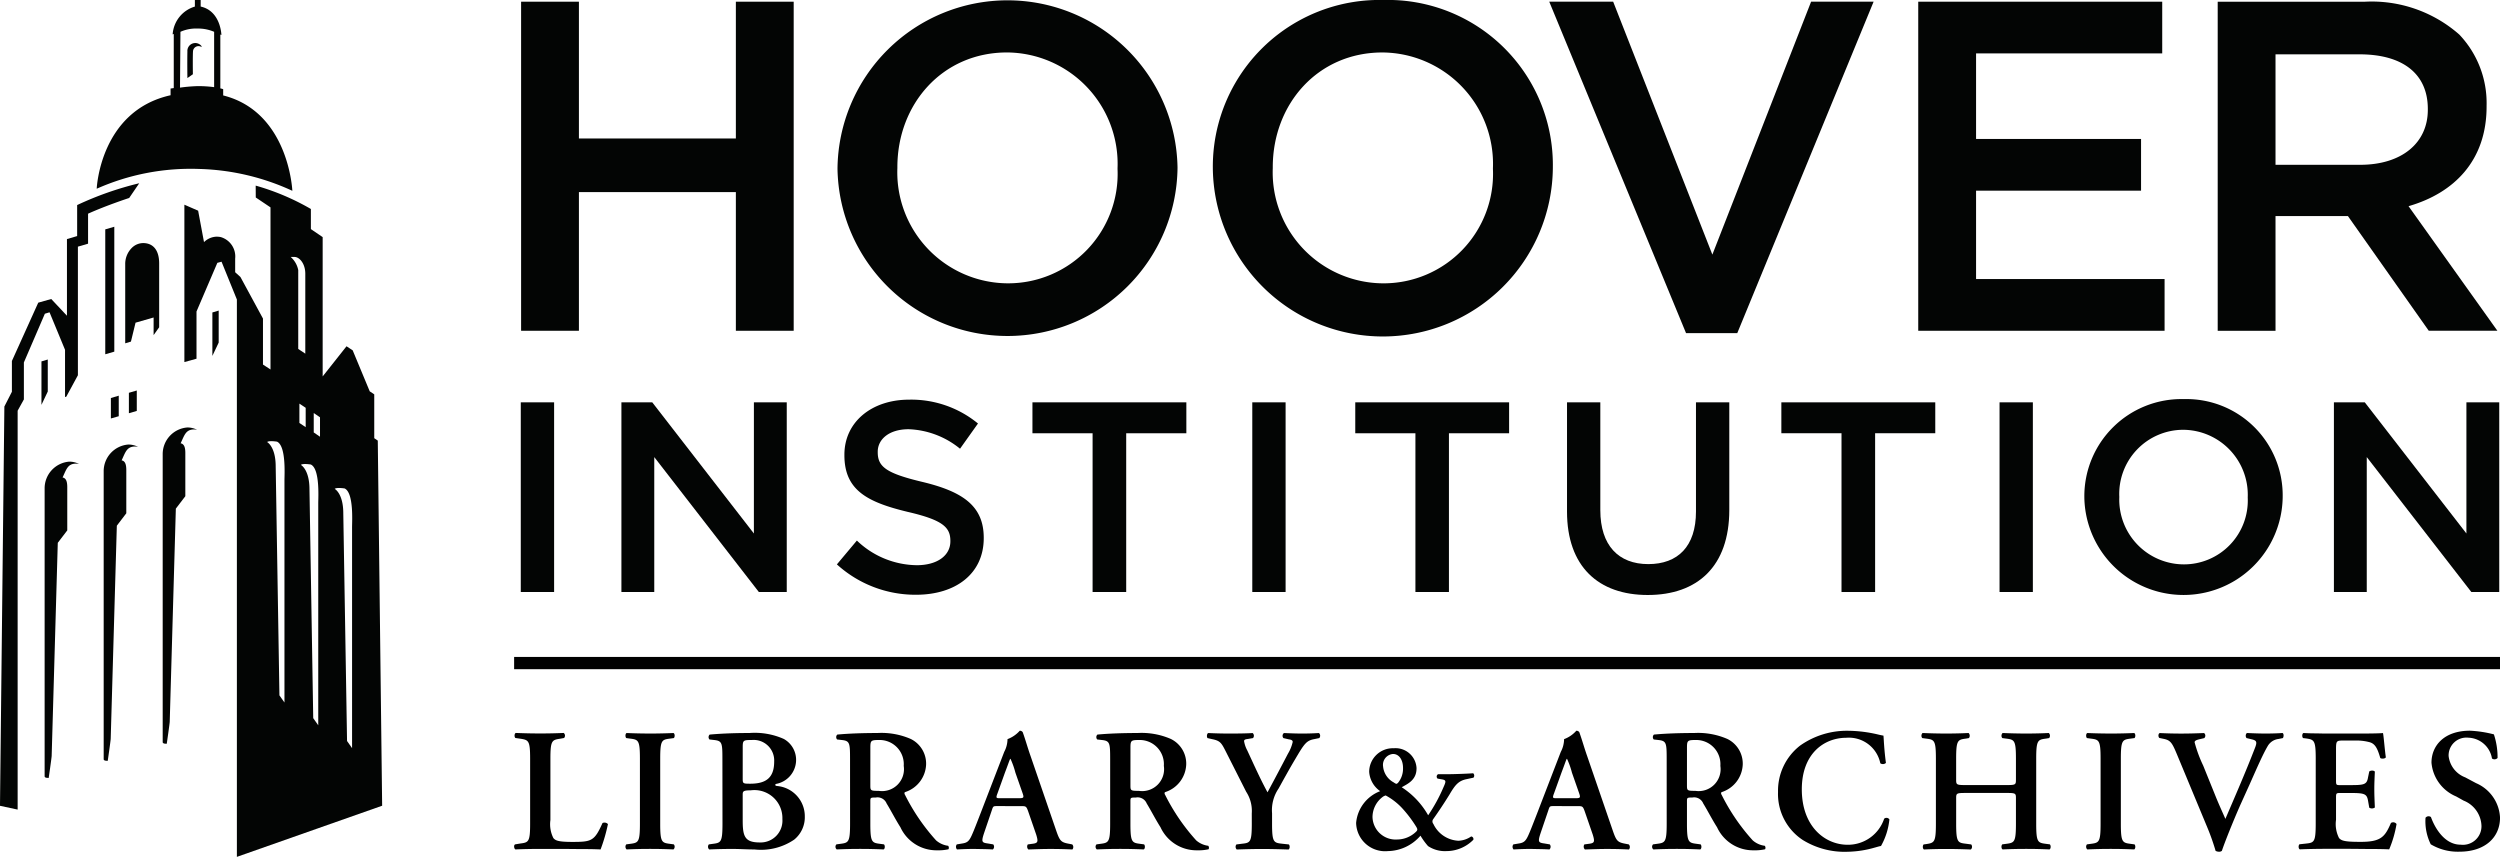 <svg xmlns="http://www.w3.org/2000/svg" width="175.056" height="60"><defs><style>.cls-1{fill:#030504}</style></defs><g id="Group_7180" data-name="Group 7180" transform="translate(-310.364 -520.547)"><g id="Group_7180-2" data-name="Group 7180" transform="translate(346.83 520.547)"><path id="Path_327" data-name="Path 327" class="cls-1" d="M367.79 543.378H356.8V533.8h-4.048v23.042h4.048v-9.71h10.99v9.71h4.049V533.8h-4.049z" transform="translate(-352.729 -533.681)"/><path id="Path_328" data-name="Path 328" class="cls-1" d="M401.63 545.441v-.065a11.906 11.906 0 00-23.809.065v.064a11.906 11.906 0 0023.809-.064zm-4.2.064a7.665 7.665 0 01-7.676 8 7.773 7.773 0 01-7.741-8.067v-.065c0-4.424 3.155-8.034 7.676-8.034a7.8 7.8 0 017.741 8.1z" transform="translate(-355.643 -533.666)"/><path id="Path_329" data-name="Path 329" class="cls-1" d="M419.495 533.666a11.666 11.666 0 00-11.937 11.775v.064a11.905 11.905 0 0023.808-.064v-.065a11.557 11.557 0 00-11.871-11.71zm7.676 11.84a7.665 7.665 0 01-7.676 8 7.773 7.773 0 01-7.741-8.067v-.065c0-4.424 3.154-8.034 7.676-8.034a7.8 7.8 0 017.741 8.1z" transform="translate(-359.098 -533.666)"/><path id="Path_330" data-name="Path 330" class="cls-1" d="M452.545 533.8l-6.913 17.709-6.946-17.709h-4.476l9.578 23.206h3.588l9.546-23.206z" transform="translate(-362.194 -533.681)"/><path id="Path_331" data-name="Path 331" class="cls-1" d="M480.693 553.22h-13.2v-6.188h11.553v-3.621h-11.553v-5.991h13.035v-3.62h-17.084v23.042h17.249z" transform="translate(-365.59 -533.681)"/><path id="Path_332" data-name="Path 332" class="cls-1" d="M491.218 548.809h5.069l5.662 8.032h4.805l-6.221-8.723c3.193-.922 5.465-3.193 5.465-6.978v-.066a6.965 6.965 0 00-1.909-4.971 9.282 9.282 0 00-6.649-2.3h-10.27v23.042h4.049zm0-11.323h5.892c3 0 4.773 1.35 4.773 3.819v.065c0 2.337-1.844 3.851-4.741 3.851h-5.924z" transform="translate(-368.347 -533.681)"/><path id="Rectangle_2455" data-name="Rectangle 2455" class="cls-1" transform="translate(0 28.174)" d="M0 0h2.334v13.28H0z"/><path id="Path_333" data-name="Path 333" class="cls-1" d="M369.976 574.726l-7.115-9.182H360.7v13.28h2.3v-9.448l7.323 9.448h1.954v-13.28h-2.3z" transform="translate(-353.653 -537.37)"/><path id="Path_334" data-name="Path 334" class="cls-1" d="M383.8 571.1c-2.561-.607-3.169-1.062-3.169-2.088v-.037c0-.873.8-1.575 2.163-1.575a6.034 6.034 0 013.6 1.365L387.65 567a7.359 7.359 0 00-4.819-1.67c-2.637 0-4.534 1.575-4.534 3.852v.038c0 2.447 1.594 3.282 4.42 3.965 2.467.569 3 1.082 3 2.03v.038c0 .986-.911 1.669-2.353 1.669a6.154 6.154 0 01-4.193-1.726l-1.4 1.669a8.177 8.177 0 005.54 2.126c2.789 0 4.743-1.48 4.743-3.965v-.039c-.006-2.201-1.447-3.207-4.254-3.887z" transform="translate(-355.636 -537.345)"/><path id="Path_335" data-name="Path 335" class="cls-1" d="M393.265 567.706h4.212v11.118h2.353v-11.118h4.212v-2.163h-10.777z" transform="translate(-357.437 -537.37)"/><path id="Rectangle_2456" data-name="Rectangle 2456" class="cls-1" transform="translate(51.222 28.174)" d="M0 0h2.333v13.28H0z"/><path id="Path_336" data-name="Path 336" class="cls-1" d="M418.841 567.706h4.212v11.118h2.347v-11.118h4.213v-2.163h-10.772z" transform="translate(-360.408 -537.37)"/><path id="Path_337" data-name="Path 337" class="cls-1" d="M444.647 573.19c0 2.447-1.271 3.68-3.339 3.68-2.087 0-3.359-1.309-3.359-3.776v-7.55h-2.332v7.646c0 3.851 2.2 5.843 5.653 5.843 3.473 0 5.71-1.992 5.71-5.957v-7.532h-2.333z" transform="translate(-362.357 -537.37)"/><path id="Path_338" data-name="Path 338" class="cls-1" d="M452.6 567.706h4.212v11.118h2.353v-11.118h4.212v-2.163H452.6z" transform="translate(-364.331 -537.37)"/><path id="Rectangle_2457" data-name="Rectangle 2457" class="cls-1" transform="translate(103.547 28.174)" d="M0 0h2.333v13.28H0z"/><path id="Path_339" data-name="Path 339" class="cls-1" d="M483.568 565.286a6.8 6.8 0 00-6.963 6.868v.038a6.945 6.945 0 0013.888-.038v-.038a6.742 6.742 0 00-6.925-6.83zm4.478 6.906a4.471 4.471 0 01-4.478 4.667 4.534 4.534 0 01-4.515-4.7v-.038a4.487 4.487 0 014.477-4.686 4.551 4.551 0 014.516 4.724z" transform="translate(-367.12 -537.34)"/><path id="Path_340" data-name="Path 340" class="cls-1" d="M505.655 565.544v9.182l-7.115-9.182h-2.163v13.28h2.3v-9.448l7.323 9.448h1.954v-13.28z" transform="translate(-369.417 -537.37)"/></g><g id="Group_7181" data-name="Group 7181" transform="translate(310.364 520.547)"><path id="Path_341" data-name="Path 341" class="cls-1" d="M325.21 524.553c-.016.736 0 1.856 0 1.856l.384-.267s-.019-1.417.013-1.648a.387.387 0 01.605-.25.588.588 0 00-.027-.088.552.552 0 00-.975.397z" transform="translate(-312.088 -520.943)"/><path id="Path_342" data-name="Path 342" class="cls-1" d="M319.337 538.56l-.633.184v8.746l.633-.184z" transform="translate(-311.333 -522.683)"/><path id="Path_343" data-name="Path 343" class="cls-1" d="M331.725 533.908s-.238-5.523-4.843-6.678v-.436a1.145 1.145 0 00-.2-.058v-3.772c.025.011.054.021.076.034 0 0-.042-1.681-1.453-1.992v-.458h-.405v.46a2.175 2.175 0 00-1.555 1.93v.017c.028-.012.048-.016.076-.028v3.787l-.223.033v.469c-4.948 1.1-5.172 6.546-5.172 6.546a16.2 16.2 0 017.158-1.385 16.553 16.553 0 016.541 1.531zm-7.866-7.224l.03-3.91a2.7 2.7 0 011.213-.228 2.835 2.835 0 011.146.228v3.876a8.36 8.36 0 00-1.183-.072 11.3 11.3 0 00-1.206.105z" transform="translate(-311.254 -520.547)"/><path id="Path_344" data-name="Path 344" class="cls-1" d="M320.575 551.719v1.432l.553-.162v-1.431z" transform="translate(-311.55 -524.215)"/><path id="Path_345" data-name="Path 345" class="cls-1" d="M321.6 539.857a1.137 1.137 0 00-.849.331 1.589 1.589 0 00-.467 1.152v5.535l.4-.12.323-1.325 1.265-.364v1.234l.389-.548v-4.471c0-.881-.378-1.392-1.061-1.424z" transform="translate(-311.516 -522.835)"/><path id="Path_346" data-name="Path 346" class="cls-1" d="M320.113 535.223a22.717 22.717 0 00-4.347 1.527v2.171l-.714.211v5.368l-1.1-1.172-.91.257-1.845 4.084v2.155l-.527 1.032-.307 27.959 1.236.265v-27.93l.437-.791v-2.589l1.469-3.411.327-.1 1.085 2.626v3.308l.089-.026.812-1.5v-9.005l.712-.208v-2.1c1.3-.586 2.879-1.1 2.879-1.1z" transform="translate(-310.364 -522.391)"/><path id="Path_347" data-name="Path 347" class="cls-1" d="M319.7 551.971l-.551.162v1.434l.551-.158z" transform="translate(-311.385 -524.264)"/><path id="Path_348" data-name="Path 348" class="cls-1" d="M313.9 559.163v20.145c0 .115.171.117.285.117 0 0 .208-1.433.208-1.547l.428-14.915.664-.869v-3.021c0-.348-.059-.637-.328-.684.273-.586.361-.971.954-.971a1.336 1.336 0 01.2.024 1.531 1.531 0 00-.681-.163 1.871 1.871 0 00-1.73 1.884z" transform="translate(-310.775 -524.954)"/><path id="Path_349" data-name="Path 349" class="cls-1" d="M318.578 557.808v20.145c0 .114.171.116.285.116 0 0 .207-1.433.207-1.547l.429-14.916.663-.869v-3.02c0-.348-.059-.638-.327-.685.272-.585.361-.971.953-.971a1.224 1.224 0 01.2.025 1.536 1.536 0 00-.681-.163 1.871 1.871 0 00-1.729 1.885z" transform="translate(-311.318 -524.796)"/><path id="Path_350" data-name="Path 350" class="cls-1" d="M323.253 556.452V576.6c0 .115.171.117.285.117 0 0 .208-1.434.208-1.548l.428-14.915.664-.869v-3.021c0-.348-.059-.637-.328-.684.273-.585.361-.971.954-.971a1.345 1.345 0 01.2.024 1.544 1.544 0 00-.681-.162 1.87 1.87 0 00-1.73 1.881z" transform="translate(-311.861 -524.639)"/><path id="Path_351" data-name="Path 351" class="cls-1" d="M338.82 578.832l-.306-25.567-.247-.169v-3.068l-.317-.213-1.193-2.871-.431-.284-1.671 2.111v-9.755l-.825-.561v-1.408a16.874 16.874 0 00-3.865-1.637l.005.831 1.032.693v11.351l-.527-.345v-3.221l-1.578-2.91-.369-.334v-.951a1.415 1.415 0 00-1-1.507 1.138 1.138 0 00-.178-.027h-.009c-.032 0-.062-.006-.095-.006a1.324 1.324 0 00-.9.382l-.411-2.2-.963-.42v11.02l.849-.235v-3.306l1.459-3.407.294-.08 1.074 2.647v39.028zm-2.626-22.216c.645.3.52 2.324.52 2.7V574.8l-.352-.5-.263-15.942c0-1.4-.6-1.711-.6-1.711.12-.123.695-.031.695-.031zm-2.164-5.282l.439.3v1.36l-.439-.3zm.316 6.307V573.2l-.352-.5-.263-16.021c0-1.4-.6-1.711-.6-1.711.117-.122.692-.03.692-.03.649.296.523 2.324.523 2.703zm-.88-5.316l-.44-.294v-1.356l.44.293zm-.757-11.919c.355.026.73.5.73 1.172v5.6l-.494-.331v-5.521a1.659 1.659 0 00-.53-.922zm-1.249 12.934c.645.3.52 2.324.52 2.7v15.565l-.352-.5-.262-16.025c0-1.4-.6-1.712-.6-1.712.119-.121.694-.029.694-.029z" transform="translate(-312.061 -522.413)"/><path id="Path_352" data-name="Path 352" class="cls-1" d="M314.091 549.1l-.442.133v3.042l.442-.933z" transform="translate(-310.746 -523.926)"/><path id="Path_353" data-name="Path 353" class="cls-1" d="M327.19 548.388l.442-.933v-2.242l-.442.133z" transform="translate(-312.319 -523.466)"/></g><g id="Group_7609" data-name="Group 7609" transform="translate(-11.465 385.617)"><path id="Path_454" data-name="Path 454" d="M360.37 192.917a2.144 2.144 0 00.208 1.261c.147.172.343.269 1.322.269 1.358 0 1.555-.061 2.118-1.322a.327.327 0 01.38.074 11.715 11.715 0 01-.515 1.775c-.257-.013-.648-.025-1.15-.025s-1.1-.012-1.788-.012h-1.273c-.624 0-1.236.012-1.75.037-.1-.05-.136-.295-.024-.355l.367-.061c.575-.074.685-.111.685-1.385v-4.553c0-1.272-.109-1.309-.685-1.4l-.343-.049c-.086-.061-.086-.306.024-.354.612.024 1.164.036 1.726.036.539 0 1.09-.012 1.629-.036a.242.242 0 01.024.354l-.27.049c-.575.086-.685.123-.685 1.4z" transform="translate(0 -.564)"/><path id="Path_455" data-name="Path 455" d="M368.883 193.174c0 1.3.11 1.334.685 1.408l.269.037a.262.262 0 01-.024.355 35.382 35.382 0 00-3.281 0 .262.262 0 01-.024-.355l.27-.037c.575-.074.685-.11.685-1.408v-4.554c0-1.3-.11-1.335-.685-1.407l-.27-.037c-.086-.086-.073-.307.024-.354q.808.035 1.652.036c.539 0 1.091-.013 1.629-.036.1.048.11.269.024.354l-.269.037c-.575.072-.685.109-.685 1.407z" transform="translate(-.825 -.564)"/><path id="Path_456" data-name="Path 456" d="M373.85 188.693c0-1.175-.012-1.321-.587-1.383l-.319-.036a.248.248 0 01.013-.343c.551-.049 1.445-.11 2.791-.11a4.986 4.986 0 012.4.416 1.674 1.674 0 01.857 1.592 1.712 1.712 0 01-1.384 1.554.089.089 0 00-.073.074c0 .024.024.049.1.073a2.123 2.123 0 011.971 2.131 2.014 2.014 0 01-.746 1.628 4.137 4.137 0 01-2.779.686c-.539 0-1.054-.037-1.518-.037-.538 0-1.115.012-1.652.037a.262.262 0 01-.024-.355l.27-.037c.575-.073.685-.109.685-1.408zm1.421 1.347c0 .318.036.331.526.331 1.151 0 1.678-.453 1.678-1.555a1.439 1.439 0 00-1.555-1.506c-.612 0-.648.024-.648.514zm0 2.877c0 1.114.122 1.567 1.187 1.567a1.528 1.528 0 001.592-1.64 1.959 1.959 0 00-2.217-2.009c-.538 0-.563.074-.563.318z" transform="translate(-1.436 -.564)"/><path id="Path_457" data-name="Path 457" d="M383.731 188.693c0-1.175-.012-1.321-.587-1.383l-.319-.036a.248.248 0 01.013-.343c.771-.074 1.812-.11 2.816-.11a5.134 5.134 0 012.326.416 1.922 1.922 0 011.077 1.787 2.117 2.117 0 01-1.47 1.934c-.072.037-.048.135 0 .208a14.184 14.184 0 002.168 3.172 1.581 1.581 0 00.845.38.224.224 0 01.024.244 3.3 3.3 0 01-.808.073 2.777 2.777 0 01-2.558-1.616c-.33-.514-.673-1.187-.967-1.665a.686.686 0 00-.76-.416c-.367 0-.379.013-.379.27v1.566c0 1.3.11 1.335.685 1.408l.27.037c.085.085.073.307-.024.355a35.414 35.414 0 00-3.281 0 .24.24 0 01-.024-.355l.27-.037c.575-.073.685-.109.685-1.408zm1.421 1.763c0 .392 0 .416.588.416a1.535 1.535 0 001.75-1.75 1.692 1.692 0 00-1.689-1.812c-.637 0-.648.037-.648.6z" transform="translate(-2.38 -.564)"/><path id="Path_458" data-name="Path 458" d="M394.955 191.921c-.318 0-.306 0-.416.331l-.5 1.469c-.245.722-.2.759.257.821l.355.061a.262.262 0 01-.025.355c-.391-.025-.795-.025-1.3-.037-.4 0-.784.012-1.212.037a.274.274 0 01-.013-.355l.367-.061c.355-.051.49-.16.673-.563.147-.319.343-.833.6-1.494l1.678-4.358a1.956 1.956 0 00.232-.894 2.16 2.16 0 00.857-.588.244.244 0 01.207.1c.2.551.355 1.126.552 1.677l1.763 5.13c.282.82.343.906.967 1.016l.185.037a.264.264 0 01.012.355c-.5-.025-.955-.037-1.592-.037-.526 0-1.064.024-1.493.037a.28.28 0 01-.037-.355l.27-.037c.44-.049.477-.123.318-.648l-.575-1.665c-.123-.331-.159-.331-.5-.331zm1.47-.551c.343 0 .392-.024.293-.318l-.514-1.47a5.892 5.892 0 00-.343-.967h-.024c-.049.086-.147.391-.368.967l-.514 1.433c-.135.355-.1.355.2.355z" transform="translate(-3.273 -.547)"/><path id="Path_459" data-name="Path 459" d="M403.872 188.693c0-1.175-.013-1.321-.588-1.383l-.318-.036a.248.248 0 01.013-.343c.77-.074 1.811-.11 2.815-.11a5.134 5.134 0 012.326.416 1.921 1.921 0 011.078 1.787 2.117 2.117 0 01-1.47 1.934c-.073.037-.049.135 0 .208a14.122 14.122 0 002.168 3.172 1.579 1.579 0 00.844.38.221.221 0 01.024.244 3.29 3.29 0 01-.807.073 2.779 2.779 0 01-2.56-1.616c-.33-.514-.673-1.187-.966-1.665a.687.687 0 00-.76-.416c-.367 0-.38.013-.38.27v1.566c0 1.3.11 1.335.686 1.408l.269.037c.086.085.074.307-.024.355a35.382 35.382 0 00-3.281 0 .241.241 0 01-.024-.355l.269-.037c.575-.073.686-.109.686-1.408zm1.42 1.763c0 .392 0 .416.588.416a1.536 1.536 0 001.751-1.75 1.692 1.692 0 00-1.689-1.812c-.637 0-.649.037-.649.6z" transform="translate(-4.307 -.564)"/><path id="Path_460" data-name="Path 460" d="M414.612 192.452a2.461 2.461 0 00-.392-1.518l-1.468-2.9c-.27-.526-.368-.674-.919-.784l-.319-.073c-.072-.085-.048-.318.05-.354q.791.037 1.542.036c.539 0 1.286-.012 1.567-.036a.249.249 0 01.025.354l-.367.062c-.2.024-.257.061-.257.158a2.094 2.094 0 00.22.638c.49 1.053.931 2.045 1.421 2.938.5-.931.954-1.788 1.432-2.706a2.759 2.759 0 00.331-.82c0-.123-.111-.159-.282-.184l-.367-.086a.241.241 0 01.037-.354c.538.024.918.036 1.285.036s.771-.012 1.163-.036a.249.249 0 01.024.354l-.354.073c-.551.1-.7.331-1.335 1.408-.416.7-.783 1.371-1.163 2.056a2.69 2.69 0 00-.453 1.726v.734c0 1.3.111 1.335.71 1.4l.466.05c.085.085.073.306-.024.355-.76-.025-1.31-.037-1.848-.037-.563 0-1.115.012-1.775.037a.263.263 0 01-.025-.355l.392-.05c.575-.061.685-.1.685-1.4z" transform="translate(-5.131 -.564)"/><path id="Path_461" data-name="Path 461" d="M427.254 189.42c0 .827-.661 1.092-1.036 1.311a5.656 5.656 0 011.851 1.962 11.475 11.475 0 001.058-1.928c.187-.419.232-.529-.078-.584l-.319-.055a.19.19 0 01.033-.308h.607c.562 0 1.6-.043 1.85-.067a.222.222 0 01.023.309l-.507.109c-.572.122-.8.441-1.178 1.08a32.389 32.389 0 01-1.146 1.73.269.269 0 00.022.32 2.045 2.045 0 001.752 1.178 1.661 1.661 0 00.893-.3.18.18 0 01.154.232 2.652 2.652 0 01-1.884.793 2.126 2.126 0 01-1.289-.352 5 5 0 01-.529-.728 3.076 3.076 0 01-2.281 1.08 2.028 2.028 0 01-2.225-1.972 2.62 2.62 0 011.685-2.225 1.792 1.792 0 01-.771-1.356 1.658 1.658 0 011.718-1.649 1.473 1.473 0 011.6 1.422m-2.16 1.884a.628.628 0 00-.253.133 1.774 1.774 0 00-.672 1.376 1.62 1.62 0 001.729 1.575 1.92 1.92 0 001.279-.506c.165-.144.165-.209.033-.419a8.75 8.75 0 00-.893-1.19 4.467 4.467 0 00-1.223-.969m-.187-2.06a1.418 1.418 0 00.749 1.147.78.78 0 00.176.1c.033 0 .089-.044.109-.054a1.561 1.561 0 00.365-1.058c0-.573-.277-.98-.7-.98a.765.765 0 00-.7.847" transform="translate(-6.237 -.676)"/><path id="Path_462" data-name="Path 462" d="M438.047 191.921c-.318 0-.307 0-.416.331l-.5 1.469c-.245.722-.2.759.258.821l.354.061a.262.262 0 01-.024.355c-.392-.025-.8-.025-1.3-.037-.4 0-.783.012-1.211.037a.274.274 0 01-.013-.355l.367-.061c.355-.051.49-.16.674-.563.147-.319.342-.833.6-1.494l1.678-4.358a1.956 1.956 0 00.232-.894 2.131 2.131 0 00.856-.588.243.243 0 01.208.1c.2.551.355 1.126.552 1.677l1.763 5.13c.282.82.343.906.967 1.016l.184.037a.263.263 0 01.011.355c-.5-.025-.953-.037-1.59-.037-.527 0-1.065.024-1.494.037a.28.28 0 01-.037-.355l.269-.037c.44-.049.478-.123.318-.648l-.575-1.665c-.123-.331-.16-.331-.5-.331zm1.47-.551c.343 0 .392-.024.293-.318l-.514-1.47a5.781 5.781 0 00-.343-.967h-.024c-.049.086-.147.391-.367.967l-.515 1.433c-.135.355-.1.355.2.355z" transform="translate(-7.395 -.547)"/><path id="Path_463" data-name="Path 463" d="M446.963 188.693c0-1.175-.013-1.321-.588-1.383l-.318-.036a.248.248 0 01.013-.343c.771-.074 1.811-.11 2.816-.11a5.135 5.135 0 012.325.416 1.921 1.921 0 011.078 1.787 2.117 2.117 0 01-1.47 1.934c-.073.037-.049.135 0 .208a14.121 14.121 0 002.168 3.172 1.579 1.579 0 00.844.38.221.221 0 01.024.244 3.3 3.3 0 01-.808.073 2.774 2.774 0 01-2.557-1.616c-.331-.514-.674-1.187-.968-1.665a.685.685 0 00-.759-.416c-.367 0-.38.013-.38.27v1.566c0 1.3.11 1.335.685 1.408l.27.037c.085.085.073.307-.025.355a35.35 35.35 0 00-3.281 0 .24.24 0 01-.023-.355l.269-.037c.575-.073.686-.109.686-1.408zm1.42 1.763c0 .392 0 .416.588.416a1.536 1.536 0 001.751-1.75 1.692 1.692 0 00-1.689-1.812c-.637 0-.649.037-.649.6z" transform="translate(-8.429 -.564)"/><path id="Path_464" data-name="Path 464" d="M463.247 188.9a.317.317 0 01-.392.024 2.245 2.245 0 00-2.375-1.787c-1.555 0-3.122 1.1-3.122 3.612 0 2.607 1.628 3.88 3.208 3.88a2.67 2.67 0 002.558-1.823.245.245 0 01.367.048 4.743 4.743 0 01-.588 1.861c-.146.024-.293.074-.428.109a7.24 7.24 0 01-1.91.295 5.577 5.577 0 01-3.134-.82 3.856 3.856 0 01-1.738-3.367 4 4 0 011.543-3.245 5.673 5.673 0 013.378-1.04 9.464 9.464 0 012.119.27c.147.037.232.049.343.072.024.282.049 1 .172 1.911" transform="translate(-9.362 -.547)"/><path id="Path_465" data-name="Path 465" d="M469.89 191.019c-.625 0-.662.024-.662.355v1.8c0 1.3.111 1.334.686 1.4l.367.049a.261.261 0 01-.024.355c-.636-.025-1.187-.037-1.726-.037s-1.089.012-1.554.037c-.1-.049-.111-.27-.025-.355l.171-.023c.576-.087.686-.123.686-1.421v-4.559c0-1.3-.11-1.335-.686-1.407l-.269-.037a.265.265 0 01.023-.355c.54.024 1.115.037 1.653.037s1.091-.013 1.567-.037a.265.265 0 01.025.355l-.209.037c-.575.072-.686.109-.686 1.407v1.48c0 .342.037.366.662.366h2.865c.624 0 .66-.024.66-.366v-1.48c0-1.3-.109-1.335-.685-1.407l-.27-.037a.263.263 0 01.024-.355q.845.037 1.652.037c.539 0 1.09-.013 1.58-.037a.264.264 0 01.024.355l-.221.037c-.574.072-.685.109-.685 1.407v4.554c0 1.3.11 1.334.685 1.408l.27.036c.085.086.073.307-.024.355a35.414 35.414 0 00-1.629-.037q-.845 0-1.652.037c-.1-.049-.11-.27-.024-.355l.27-.036c.575-.074.685-.11.685-1.408v-1.8c0-.33-.036-.355-.66-.355z" transform="translate(-10.424 -.564)"/><path id="Path_466" data-name="Path 466" d="M481.98 193.174c0 1.3.11 1.334.686 1.408l.27.037c.085.085.073.306-.024.355a35.446 35.446 0 00-3.282 0 .263.263 0 01-.023-.355l.269-.037c.576-.074.685-.11.685-1.408v-4.554c0-1.3-.109-1.335-.685-1.407l-.269-.037c-.086-.086-.073-.307.023-.354q.809.035 1.653.036c.539 0 1.089-.013 1.629-.036.1.048.109.269.024.354l-.27.037c-.575.072-.686.109-.686 1.407z" transform="translate(-11.644 -.564)"/><path id="Path_467" data-name="Path 467" d="M490.862 191.9c-.489 1.114-1.065 2.546-1.273 3.172a.3.3 0 01-.208.061.474.474 0 01-.232-.061 15.5 15.5 0 00-.563-1.6l-2.142-5.154c-.343-.821-.453-.992-.942-1.09l-.294-.061c-.086-.086-.086-.306.036-.343.477.024 1 .037 1.481.037.551 0 .968-.013 1.617-.037a.233.233 0 01.012.355l-.307.072c-.27.061-.367.123-.367.221a9.2 9.2 0 00.6 1.629l.881 2.179c.221.55.552 1.272.674 1.555.661-1.543 1.4-3.232 2.045-4.9.2-.489.158-.588-.209-.674l-.354-.085a.263.263 0 01.024-.355c.5.024.918.037 1.31.037.44 0 .844-.013 1.187-.037.1.061.086.257.024.355l-.306.062a1.012 1.012 0 00-.759.5c-.343.589-.7 1.408-1.249 2.644z" transform="translate(-12.179 -.564)"/><path id="Path_468" data-name="Path 468" d="M497.2 188.62c0-1.3-.11-1.335-.686-1.42l-.2-.024c-.086-.086-.074-.307.024-.354.234.011.491.024.76.024s.551.013.819.013h2.34c.783 0 1.493-.013 1.652-.036.05.208.122 1.175.2 1.7-.048.1-.293.122-.391.048-.2-.709-.379-1.015-.771-1.113a3.575 3.575 0 00-.979-.11h-.82c-.527 0-.527.024-.527.723v2.068c0 .318.013.331.295.331h.587c1.064 0 1.273-.013 1.359-.539l.086-.416c.1-.085.331-.085.392.013-.014.331-.038.771-.038 1.224s.023.893.038 1.285a.35.35 0 01-.392.013l-.086-.49c-.086-.515-.295-.539-1.359-.539h-.587c-.282 0-.295.024-.295.331v1.548a2.163 2.163 0 00.209 1.272c.147.173.355.27 1.382.27 1.555.024 1.825-.331 2.254-1.322a.29.29 0 01.393.074 7.858 7.858 0 01-.515 1.774c-.269-.013-.66-.024-1.175-.024s-1.128-.013-1.849-.013h-1.4c-.538 0-1.285.013-1.836.037-.1-.049-.109-.27-.023-.355l.452-.049c.576-.062.686-.1.686-1.4z" transform="translate(-13.218 -.564)"/><path id="Path_469" data-name="Path 469" d="M506.194 194.6a3.641 3.641 0 01-.367-1.861.273.273 0 01.38-.049c.221.624.882 1.934 2.081 1.934a1.3 1.3 0 001.457-1.31 1.969 1.969 0 00-1.249-1.775l-.525-.293a2.828 2.828 0 01-1.727-2.363c0-1.212.906-2.241 2.695-2.241a8.132 8.132 0 011.676.258 5.128 5.128 0 01.257 1.652.294.294 0 01-.392.036 1.738 1.738 0 00-1.652-1.456 1.247 1.247 0 00-1.384 1.285 1.815 1.815 0 001.163 1.493l.76.405a2.768 2.768 0 011.677 2.412c0 1.4-1.064 2.387-2.84 2.387a3.7 3.7 0 01-2.008-.515" transform="translate(-14.157 -.547)"/><path id="Rectangle_3434" data-name="Rectangle 3434" transform="translate(357.829 180.929)" d="M0 0h139.056v.859H0z"/></g></g></svg>
